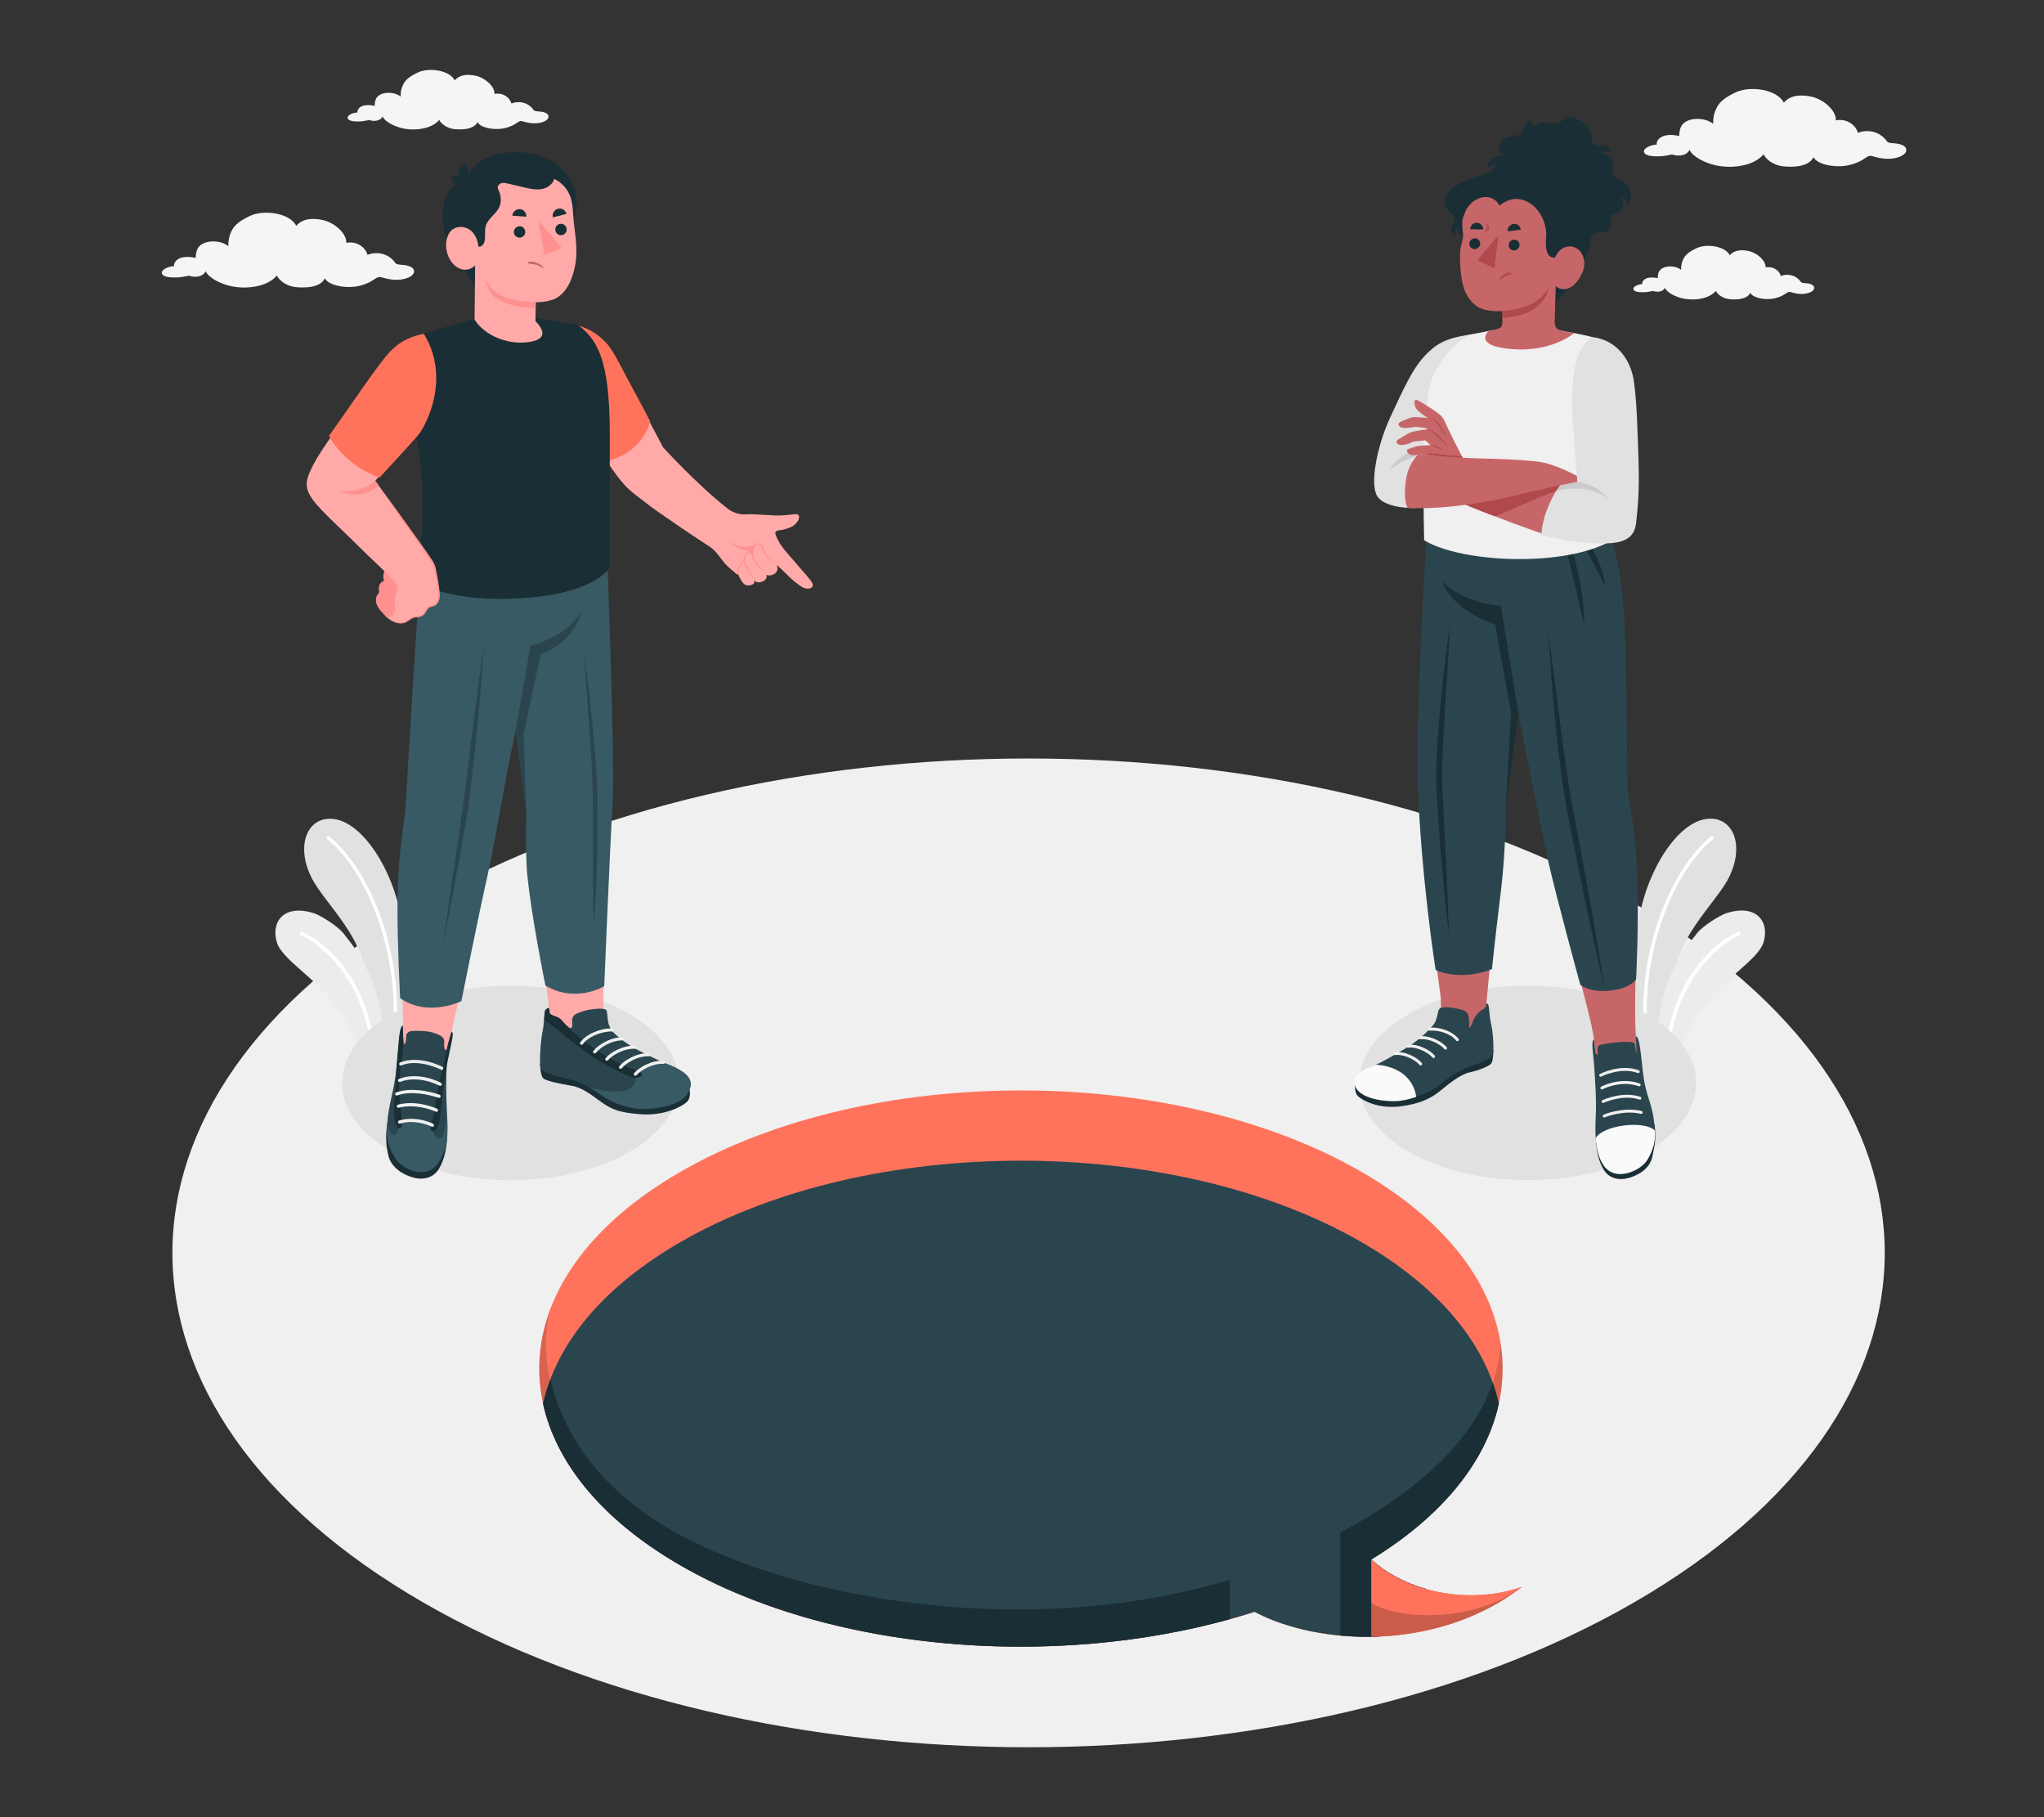 <?xml version="1.0" encoding="UTF-8"?>
<svg id="Layer_2" data-name="Layer 2" xmlns="http://www.w3.org/2000/svg" viewBox="0 0 540 480">
  <rect x="0" y="0" width="540" height="480" fill="#333333" stroke="none"/>
  <defs>
    <style>
      .cls-1 {
        fill: #b0494c;
      }

      .cls-1, .cls-2, .cls-3, .cls-4, .cls-5, .cls-6, .cls-7, .cls-8, .cls-9, .cls-10, .cls-11, .cls-12, .cls-13, .cls-14, .cls-15, .cls-16, .cls-17, .cls-18 {
        stroke-width: 0px;
      }

      .cls-2 {
        fill: #ff735d;
      }

      .cls-3 {
        fill: #375a64;
      }

      .cls-4 {
        fill: #e1e1e1;
      }

      .cls-5 {
        fill: #ececec;
      }

      .cls-6 {
        fill: #2b454e;
      }

      .cls-7 {
        fill: #c76668;
      }

      .cls-8 {
        fill: #f5f5f5;
      }

      .cls-9 {
        fill: #f0f0f0;
      }

      .cls-10 {
        fill: none;
      }

      .cls-11 {
        opacity: .2;
      }

      .cls-12 {
        fill: #1a2e35;
      }

      .cls-13 {
        fill: #ff9090;
      }

      .cls-14 {
        fill: #fff;
      }

      .cls-15 {
        fill: #fafafa;
      }

      .cls-16 {
        fill: #ffaaa8;
      }

      .cls-17 {
        opacity: .15;
      }

      .cls-18 {
        opacity: .1;
      }
    </style>
  </defs>
  <g id="Layer_2-2" data-name="Layer 2">
    <g>
      <g>
        <path id="Floor" class="cls-9" d="m111.8,238.6c-88.33,51-88.33,133.68,0,184.68,88.34,51,231.55,51,319.88,0,88.33-51,88.33-133.68,0-184.68-88.34-51-231.55-51-319.88,0Z"/>
        <path id="Cloud" class="cls-8" d="m108.34,70.4c-.85-.38-1.86-.42-2.59-.48-.84-.07-1.1-.23-1.26-.41-2.04-2.91-5.4-3.03-7.41-2.19-.49-2.01-2.92-3.75-5.59-3.16.09-2.61-3.24-5.4-6.22-6.04-2.87-.61-5.37-.35-7,1.53-1.75-3.42-8.61-4.38-12.33-2.57-2.14,1.04-3.95,2.11-4.83,4.06-.58,1.29-.79,2.15-.8,3.89-1.45-1.28-4.35-1.62-6.28-.87-2.08.81-2.24,2.38-2.35,3.98-2.04-.52-3.41-.18-3.79-.07-1.31.39-2.07,1.42-1.89,2.25-1.04-.06-3.51.78-3.23,1.88.32,1.23,3.15,1.11,4.2,1.07.87-.03,2.01-.27,2.96-.46.29.14,1.05.3,1.54.29,1.8-.01,2.56-.78,2.85-1.45.88,1.85,4,3.26,6.21,3.82,4.16,1.07,10.05.42,12.61-2.69.27.56.72,1.08,1.24,1.51,1.02.84,2.39,1.42,3.85,1.56,1.71.16,6.3.38,7.59-2.34.91,1.81,5,2.63,8.1,2.19,1.16-.16,2.46-.57,3.48-1.05.82-.39,1.28-.77,2-1.2.61-.37.89-.36,1.7-.12,2.13.64,4.6.9,6.78,0,1.73-.73,2.1-2.18.47-2.92Z"/>
        <path id="Cloud-2" data-name="Cloud" class="cls-8" d="m502.54,38.31c-.88-.4-1.93-.44-2.69-.5-.87-.07-1.15-.24-1.31-.43-2.12-3.03-5.62-3.15-7.71-2.28-.51-2.09-3.03-3.9-5.81-3.29.1-2.71-3.36-5.62-6.47-6.28-2.98-.63-5.58-.37-7.28,1.59-1.82-3.56-8.96-4.56-12.82-2.68-2.22,1.08-4.11,2.19-5.03,4.23-.61,1.34-.83,2.24-.84,4.05-1.51-1.33-4.52-1.69-6.53-.91-2.17.84-2.33,2.47-2.44,4.13-2.12-.54-3.55-.19-3.95-.07-1.37.4-2.15,1.48-1.97,2.34-1.08-.06-3.65.81-3.36,1.95.33,1.28,3.27,1.15,4.37,1.11.91-.03,2.09-.28,3.07-.48.3.15,1.1.31,1.6.3,1.87-.01,2.66-.82,2.97-1.51.91,1.92,4.16,3.39,6.46,3.98,4.33,1.11,10.45.43,13.12-2.8.28.58.75,1.12,1.29,1.57,1.06.87,2.49,1.48,4,1.62,1.78.17,6.55.39,7.89-2.43.95,1.88,5.2,2.73,8.43,2.28,1.21-.17,2.56-.59,3.62-1.09.85-.4,1.33-.8,2.08-1.25.64-.38.92-.38,1.77-.12,2.22.67,4.79.94,7.05,0,1.8-.76,2.18-2.27.49-3.03Z"/>
        <path id="Cloud-3" data-name="Cloud" class="cls-8" d="m144.07,29.79c-.68-.31-1.48-.33-2.06-.38-.67-.05-.88-.18-1.01-.33-1.62-2.32-4.3-2.41-5.9-1.74-.39-1.6-2.32-2.98-4.45-2.52.07-2.07-2.58-4.3-4.95-4.81-2.28-.49-4.27-.28-5.57,1.22-1.39-2.72-6.86-3.49-9.81-2.05-1.7.83-3.14,1.68-3.85,3.24-.47,1.03-.63,1.71-.64,3.1-1.15-1.02-3.46-1.29-5-.7-1.66.64-1.79,1.89-1.87,3.16-1.63-.41-2.72-.14-3.02-.05-1.05.31-1.65,1.13-1.5,1.79-.83-.05-2.8.62-2.57,1.5.25.98,2.5.88,3.35.85.7-.03,1.6-.21,2.35-.37.23.11.84.24,1.22.23,1.43-.01,2.04-.62,2.27-1.16.7,1.47,3.19,2.59,4.95,3.04,3.31.85,8,.33,10.04-2.14.21.45.57.86.99,1.2.81.67,1.9,1.13,3.07,1.24,1.36.13,5.01.3,6.04-1.86.73,1.44,3.98,2.09,6.45,1.74.92-.13,1.96-.45,2.77-.84.65-.31,1.02-.61,1.59-.95.49-.29.71-.29,1.36-.09,1.7.51,3.67.72,5.4,0,1.38-.58,1.67-1.74.37-2.32Z"/>
        <path id="Cloud-4" data-name="Cloud" class="cls-8" d="m478.54,75.12c-.61-.28-1.33-.3-1.85-.34-.6-.05-.79-.17-.91-.3-1.46-2.09-3.87-2.17-5.31-1.57-.35-1.44-2.09-2.68-4.01-2.26.07-1.87-2.32-3.87-4.46-4.33-2.05-.44-3.85-.25-5.02,1.1-1.25-2.45-6.17-3.14-8.83-1.84-1.53.75-2.83,1.51-3.46,2.91-.42.93-.57,1.54-.58,2.79-1.04-.91-3.11-1.16-4.5-.63-1.49.58-1.61,1.7-1.68,2.85-1.46-.37-2.44-.13-2.72-.05-.94.28-1.48,1.02-1.35,1.61-.74-.04-2.52.56-2.31,1.35.23.88,2.25.79,3.01.77.63-.02,1.44-.19,2.12-.33.21.1.76.21,1.1.21,1.29,0,1.84-.56,2.04-1.04.63,1.33,2.87,2.34,4.45,2.74,2.98.76,7.2.3,9.04-1.93.19.4.51.77.89,1.08.73.6,1.71,1.02,2.76,1.12,1.22.11,4.51.27,5.44-1.68.66,1.29,3.58,1.88,5.81,1.57.83-.12,1.77-.41,2.49-.75.58-.28.92-.55,1.43-.86.44-.26.64-.26,1.22-.08,1.53.46,3.3.65,4.86,0,1.24-.52,1.5-1.56.34-2.09Z"/>
        <g id="Plants">
          <g>
            <path class="cls-4" d="m82.84,232.83c2.02,3.53,6.45,8.42,9.58,13.53,3.8,6.23,6.54,14.6,6.61,27.68,2.74-2.6,5.68-5.16,8.79-7.65.06-.05.12-.11.18-.16.2-6.85-.39-14.61-1.97-23.66-2.27-13.01-10.32-25.47-18-26.25-7.16-.74-10.22,7.68-5.19,16.51Z"/>
            <path class="cls-14" d="m86.46,221.69c9.22,7.36,18.3,26.55,17.5,48.2.31-.29.62-.59.94-.88.52-21.58-8.62-40.66-17.87-48.03-.2-.16-.48-.13-.64.07-.16.2-.13.49.07.65Z"/>
          </g>
          <g>
            <path class="cls-5" d="m73.15,248.93c1.38,4.53,10.13,9.3,15.74,16.86,3.15,4.27,5.2,8.57,6.25,12.09,1.91-1.97,3.92-3.92,6.04-5.84-.87-12.22-5.96-20-10.48-25.54-1.61-1.97-6.01-4.72-7.79-5.28-7.9-2.51-11.42,2.26-9.76,7.72Z"/>
            <path class="cls-14" d="m79.48,247.02c5.55,2.47,15.95,11.39,18.3,28.21.27-.27.54-.52.81-.79-2.51-16.73-12.67-25.57-18.73-28.27-.25-.11-.51,0-.61.24-.11.23,0,.5.23.61Z"/>
          </g>
        </g>
        <g id="Plants-2" data-name="Plants">
          <g>
            <path class="cls-4" d="m456.21,232.8c-2.02,3.53-6.45,8.42-9.58,13.53-3.8,6.23-6.54,14.6-6.61,27.68-2.74-2.6-5.68-5.16-8.79-7.65-.06-.05-.12-.11-.18-.16-.2-6.85.39-14.61,1.97-23.66,2.27-13.01,10.32-25.47,18-26.25,7.16-.74,10.22,7.68,5.19,16.51Z"/>
            <path class="cls-14" d="m452.59,221.67c-9.22,7.36-18.3,26.55-17.5,48.2-.31-.29-.62-.59-.94-.88-.52-21.58,8.62-40.66,17.87-48.03.2-.16.48-.13.64.07.16.2.13.49-.07.65Z"/>
          </g>
          <g>
            <path class="cls-5" d="m465.9,248.91c-1.38,4.53-10.13,9.3-15.74,16.86-3.15,4.27-5.2,8.57-6.25,12.09-1.91-1.97-3.92-3.92-6.04-5.84.87-12.22,5.96-20,10.48-25.54,1.61-1.97,6.01-4.72,7.79-5.28,7.9-2.51,11.42,2.26,9.76,7.72Z"/>
            <path class="cls-14" d="m459.57,247c-5.55,2.47-15.95,11.39-18.3,28.21-.27-.27-.54-.52-.81-.79,2.51-16.73,12.67-25.57,18.73-28.27.25-.11.51,0,.61.24.11.23,0,.5-.23.61Z"/>
          </g>
        </g>
        <path id="Shadow" class="cls-4" d="m435.05,304.2c17.38-10.03,17.37-26.3,0-36.33-17.38-10.03-45.55-10.03-62.92,0-17.37,10.03-17.37,26.3,0,36.33,17.38,10.03,45.55,10.03,62.92,0Z"/>
        <path id="Shadow-2" data-name="Shadow" class="cls-4" d="m103.42,304.22c-17.38-10.03-17.37-26.3,0-36.33,17.38-10.03,45.55-10.03,62.92,0,17.37,10.03,17.37,26.3,0,36.33-17.38,10.03-45.55,10.03-62.92,0Z"/>
        <g id="Speech_Bubble" data-name="Speech Bubble">
          <path class="cls-2" d="m402.06,419.18c-15.29,5.22-31.47.53-39.79-7.25,47.11-28.79,46.26-74.19-2.57-102.38-49.7-28.69-130.28-28.69-179.97,0-49.7,28.69-49.7,75.21,0,103.91,41.1,23.73,103.3,27.81,151.7,12.3,17.04,9.01,48.43,10.52,70.63-6.58Z"/>
          <path class="cls-17" d="m146.08,344.04s0,.02-.01.04c0-.01,0-.03.01-.04h0Zm25.2,56.3c-27.87-18.28-29.2-45.2-25.63-55.22-9.39,23.81,1.97,49.79,34.08,68.33,39.29,22.69,97.86,27.4,145.23,14.21v-10.39c-56.81,17.06-123.48,2.87-153.69-16.94Zm190.99,11.59c25.99-15.88,37.37-36.82,34.17-57.13-.54,10.78-6.56,31.02-42.32,50v27.23c15.61,1.44,33.68-1.86,47.95-12.85-15.29,5.22-31.47.53-39.79-7.25Z"/>
          <path class="cls-6" d="m376.83,419.75c-5.85-1.66-10.94-4.45-14.56-7.82,19.18-11.72,30.41-26.2,33.69-41.14-3.42-15.61-15.5-30.7-36.26-42.68-49.7-28.69-130.28-28.69-179.97,0-20.75,11.98-32.83,27.07-36.25,42.67,3.42,15.6,15.5,30.69,36.25,42.68,41.1,23.73,103.3,27.81,151.7,12.3,8.43,4.46,20.37,7.08,32.97,6.52,0,0,8.22-8.76,12.42-12.52Z"/>
          <g>
            <path class="cls-12" d="m376.83,419.75c-5.85-1.66-10.94-4.45-14.56-7.82,19.18-11.72,30.41-26.2,33.69-41.14-.41-1.85-.94-3.7-1.59-5.54-3.81,11.04-14.03,25.63-40.25,39.54v27.23c.07,0,.14.01.2.02.88.08,1.76.14,2.66.19.04,0,.08,0,.12,0,.96.05,1.93.08,2.91.1.09,0,.18,0,.28,0,.83,0,1.67,0,2.51-.02.23,0,.47-.01.7-.02.31,0,.62-.03.93-.04.18-.19,8.25-8.78,12.41-12.51Z"/>
            <path class="cls-12" d="m171.28,400.34c-16.05-11.07-23.31-24.65-25.86-36.03-.81,2.14-1.47,4.3-1.95,6.47,3.42,15.6,15.5,30.69,36.25,42.68,39.29,22.68,97.86,27.4,145.23,14.22,0,0,0,0,0,0v-10.39c-56.81,17.06-123.48,3.9-153.69-16.94Z"/>
          </g>
          <g>
            <path class="cls-2" d="m402.06,419.18c-15.29,5.22-31.47.53-39.79-7.25v20.41c13.5-.22,27.95-4.04,39.79-13.16Z"/>
            <path class="cls-11" d="m362.27,423.44v8.9c13.5-.22,27.95-4.04,39.79-13.16-11.03,8.45-30.43,9.54-39.79,4.26Z"/>
          </g>
        </g>
        <g id="Character">
          <g id="Bottom">
            <path class="cls-7" d="m432.26,275.04c-.79-10.85.43-19.17-.47-36.12-.06-3.09-.16-6.33-.31-9.44h-20.47c1.24,5.54,2.47,11.07,3.5,15.87,2.49,13.88,6.15,23.76,6.78,30.71.19,1.66,2.07,17.94,2.85,21.67.78,3.73,8.9,3.83,9.43-2.59.35-4.27-1.15-18.05-1.3-20.1Z"/>
            <path class="cls-7" d="m380.6,263.26c.28,4.3-.09,6-1.78,7.81-3.53,3.79-8.65,7.39-13.07,10.7.64,1.69,5.96,1.63,8.6.34,4.21-2.06,8.38-5.2,9.82-6.26,3.64-2.69,8.28-4.85,8.34-8.95,0-.51.15-.65.12-.73.06-2.13,2.91-30.4,4.19-42.29h-20.61c1.19,17.91,4.34,38.62,4.39,39.38Z"/>
            <g>
              <path class="cls-12" d="m358.22,286.09c-.22,0-.59,2.47.62,3.54,1.4,1.23,5.52,3.27,10.99,2.62,5.48-.65,8.46-2.31,10.67-4.12,2.21-1.81,5.3-4.36,7.79-4.88,2.3-.48,4.81-1.5,5.56-2.2.74-.7.67-3.86.67-3.86l-36.3,8.9Z"/>
              <path class="cls-6" d="m392.74,265.01s.41.02.55.75c.16.87.31,3.41.66,4.84.48,1.99.77,6.07.46,7.68-.32,1.62-4.08,2.7-6.48,3.59-2.46.91-5.31,2.8-7.81,4.82-2.59,2.09-8.02,4.16-11.59,4.17-5.44.02-8.95-1.49-10.02-3.46-1.32-2.43-.25-3.83,6.04-6.66,1.19-.54,5.38-2.95,6.8-3.83,1.51-.93,2.96-1.96,4.29-3.12.68-.59,1.32-1.21,1.93-1.87.53-.58,1.29-1.28,1.61-2.01.07-.16.12-.36.19-.53.19-.49.32-.95.42-1.46.11-.52.18-1.28.68-1.58.57-.35,1.6-.3,2.24-.24.81.07,1.62.18,2.41.37.92.22,1.98.31,2.52,1.18.41.67.47,1.5.49,2.27.01.37,0,.73,0,1.1,0,.16-.07.44.15.37.21-.06.45-.6.53-.79.18-.41.29-.84.49-1.24.22-.46.47-.93.79-1.32.3-.36.63-.71,1-1,.34-.26.78-.39,1.08-.68.38-.37.56-1.04.6-1.35Z"/>
              <path class="cls-15" d="m363.52,281.21c7.88.63,10.3,5.52,10.61,8.54-1.96.67-3.98,1.11-5.61,1.12-5.44.02-9.18-1.49-10.24-3.46-1.25-2.3-.36-4.13,5.25-6.19Z"/>
              <g>
                <path class="cls-9" d="m375.33,281.42c.09,0,.17-.03.24-.08.17-.13.19-.37.06-.54-1.08-1.36-4.23-3.17-7.1-2.89-.21.02-.37.21-.35.42.02.21.2.37.42.35,2.68-.25,5.56,1.53,6.42,2.6.07.09.18.14.3.14Z"/>
                <path class="cls-9" d="m378.74,279.47c.09,0,.17-.03.24-.08.17-.13.19-.37.06-.54-1.08-1.36-4.23-3.17-7.1-2.89-.21.02-.37.21-.35.42.02.21.2.37.42.35,2.68-.26,5.56,1.53,6.42,2.6.07.09.18.14.3.14Z"/>
                <path class="cls-9" d="m381.91,277.25c.09,0,.17-.03.24-.08.17-.13.19-.37.06-.54-1.08-1.36-4.24-3.17-7.1-2.89-.21.02-.37.21-.35.42.02.21.2.36.42.35,2.67-.26,5.56,1.53,6.42,2.6.07.09.18.14.3.14Z"/>
                <path class="cls-9" d="m385.02,275.02c.08,0,.17-.03.24-.08.17-.13.2-.37.07-.54-1.49-1.92-4.89-3.21-7.75-2.93-.21.02-.37.21-.35.42.02.21.2.36.42.35,2.58-.25,5.75.93,7.07,2.64.07.1.19.15.3.15Z"/>
              </g>
            </g>
            <g>
              <path class="cls-12" d="m421.58,300.63c.22,3.72.79,6.18,2.11,8.36,1.32,2.18,3.81,2.86,6.33,2.23,2.52-.64,5.75-2.34,6.47-5.55.72-3.21,1.14-5.4.57-8.85l-15.48,3.81Z"/>
              <path class="cls-6" d="m432.17,273.71c1.04.08,1.34,5.07,1.94,10.07.64,5.36,2.24,7.57,2.81,11.96.65,5.02-.18,7.26-1.93,10.29-1.76,3.03-7.98,6.01-11.05,1.67-2.5-3.54-2.6-7.47-2.38-12.48.24-5.18-.12-8.77-.33-12.7-.2-3.76-1.03-7.55-.13-7.96.07.55.14,1.25.21,1.79.09.67.09,1.37.33,2,.11.28.34.57.43.12.06-.31.03-.63,0-.93-.15-1.38.55-1.5.92-1.6.82-.23,4.04-.63,4.82-.68.79-.05,3.53-.17,3.89.28.24.31.28.82.35,1.45.09.76.26,1.31.29,1.07.05-.54-.06-1.95-.07-2.29-.01-.33-.07-.77-.07-1.1,0-.32,0-.64-.03-.96Z"/>
              <path class="cls-15" d="m437.22,298.65c.18,3.12-.57,5.25-1.94,7.62-1.76,3.03-8.48,6.02-11.55,1.67-1.53-2.16-1.94-4.72-2.15-7.33,1.84-3.35,12.74-4.82,15.64-1.97Z"/>
              <g>
                <path class="cls-9" d="m423.85,295.17s.09-.02.13-.04c.04-.02,4.85-2.01,9.52-.92.21.04.41-.08.46-.29.05-.21-.08-.41-.29-.46-4.95-1.14-9.84.89-10.03.98-.19.09-.27.32-.18.51.07.15.23.23.39.22Z"/>
                <path class="cls-9" d="m433.27,290.47c.15-.01.28-.11.33-.26.07-.2-.04-.42-.24-.49-4.65-1.58-9.82.79-10.02.89-.19.1-.26.33-.16.52.1.19.33.26.52.16.04-.02,5.08-2.32,9.41-.84.05.02.11.02.16.02Z"/>
                <path class="cls-9" d="m433.1,286.94c.14-.01.27-.11.32-.25.07-.2-.03-.42-.23-.49-5.12-1.83-10.02.75-10.2.86-.18.11-.24.35-.13.53.11.18.35.24.53.13.04-.03,4.78-2.5,9.54-.8.06.02.11.03.17.02Z"/>
                <path class="cls-5" d="m432.85,283.47c.14-.01.27-.11.32-.25.07-.2-.03-.42-.22-.5-4.8-1.8-10.08.85-10.27.97-.18.1-.25.34-.14.53.1.18.34.25.53.14.05-.03,5.16-2.59,9.62-.92.06.02.12.03.17.02Z"/>
              </g>
            </g>
            <path class="cls-6" d="m420.86,131.8c4.67,8.51,8.13,15.47,8.6,40.78.47,25.31.4,32.4.49,35.46.1,3.05,2,8.44,2.6,23.54.46,11.66-.31,27.11-.31,27.11,0,0-1.45,2.49-7.2,3.01-5.3.48-7.55-1.59-7.55-1.59,0,0-6.42-23.44-8.43-32.5-2.01-9.06-7.86-38.83-7.86-38.83l-3.47,24.15s.32,9.92-1.29,23.11c-1.62,13.18-2.28,19.93-2.28,19.93,0,0-3.67,1.64-8.21,1.57-4.54-.07-6.68-1.36-6.68-1.36,0,0-3.86-24.26-4.74-49.79-.51-14.94,1.54-51.82,2.93-74.43l43.39-.16Z"/>
            <path class="cls-12" d="m401.22,188.79l-4.73-28.74s-9.99-.71-15.55-6.52c2.25,6.17,10.45,10.49,14.06,11.36l4.23,23.58-1.47,24.47,3.47-24.15Z"/>
            <path class="cls-12" d="m411.26,136.02c1.36,2.14,2.38,4.49,3.24,6.86.88,2.38,1.56,4.82,2.16,7.27.57,2.46,1.04,4.94,1.37,7.45.33,2.5.56,5.03.5,7.56-.6-2.46-1.16-4.9-1.72-7.34-.57-2.44-1.1-4.88-1.7-7.3-.56-2.43-1.17-4.85-1.79-7.27-.64-2.41-1.31-4.82-2.06-7.23Z"/>
            <path class="cls-12" d="m414.57,136.93c1.28,1.16,2.39,2.46,3.42,3.84,1.03,1.37,1.94,2.82,2.78,4.32.81,1.51,1.54,3.07,2.11,4.69.57,1.62,1.01,3.3,1.16,5.02l-2.3-4.53c-.78-1.48-1.55-2.96-2.36-4.43-.79-1.48-1.62-2.93-2.42-4.41-.81-1.47-1.63-2.95-2.38-4.51Z"/>
            <path class="cls-12" d="m409.07,167.17c1.09,7.84,2.07,15.68,3.06,23.52,1.01,7.83,2.04,15.66,3.48,23.4,1.48,7.73,2.96,15.53,4.33,23.31,1.4,7.78,2.7,15.58,3.9,23.4-1.81-7.7-3.51-15.42-5.12-23.16-1.63-7.74-3.16-15.47-4.68-23.26-1.42-7.81-2.38-15.68-3.15-23.55-.78-7.87-1.35-15.76-1.83-23.66Z"/>
            <path class="cls-12" d="m383.16,164.63l-1.29,20.61c-.19,3.43-.41,6.87-.57,10.3-.16,3.43-.36,6.87-.3,10.26.07,3.4.28,6.85.45,10.28l.52,10.31c.35,6.88.63,13.76.82,20.65-.81-6.84-1.5-13.7-2.06-20.57-.56-6.87-1.09-13.72-1.32-20.65.02-6.97.61-13.81,1.23-20.68.64-6.86,1.46-13.71,2.53-20.52Z"/>
          </g>
          <g id="Top">
            <g>
              <path class="cls-4" d="m388.18,88.42c-6.51.93-8.87,2.6-11.52,5.3-3.49,3.57-5.92,9.12-9.38,16.53-3.37,7.2-5.73,18.2-3.14,21.22,2.59,3.02,9.85,2.72,9.85,2.72l3.39-7.96,10.8-37.82Z"/>
              <path class="cls-18" d="m378.35,119.64c-7.01.71-11.07,4.36-11.07,4.36,0,0,2-4.95,11.24-6.69l-.18,2.34Z"/>
            </g>
            <path id="Chest" class="cls-9" d="m425.84,142.75c-.71-2.93-2.8-12.09-3-13.8-1.07-8.98,1.61-16.39,2.26-20.73,1.41-9.44-2.34-17.36-4.54-19.22,0,0-2.5-.62-4.59-1-1.66-.3-2.94-.49-5.13-1.03-5.45-1.32-11.42-.02-13.49.19-1.02.1-2.41-.13-4.26.3-1.47.34-4.89.93-4.89.93,0,0-5.3,3.05-8.44,8.66-2.4,4.28-2.78,7.31-3.21,15.77-.58,11.67-.5,22.5-.31,29.88,9.67,5.94,37.13,7.3,49.62.02Z"/>
            <g>
              <path id="Hair" class="cls-12" d="m410,81.46c3.27-4.72,5.25-5.81,7.2-9.85,1.92-3.98,3.94-8.19,3.03-12.55-.35-1.67-.43-2.78-1.89-4.32-.39-.41-1.08-1.31-1.94-1.65-.06-.02-.38-1.48-.46-1.66-.26-.59-.62-1.14-1.02-1.65-.93-1.17-2.14-2.11-3.42-2.87-3.11-1.86-6.79-2.78-10.4-2.84-2.96-.05-5.83.53-8.52,1.75-1.43.65-3.05.94-4.53,1.52-1.57.62-3.08,1.4-4.38,2.48-.71.59-1.37,1.29-1.74,2.14-.37.85-.43,1.87.02,2.69.62,1.13,2.14,1.79,2.25,3.08.06.65-.28,1.26-.55,1.86-.27.6-.48,1.3-.18,1.88.21.4.61.65,1,.88-.34-.82,0-1.86.75-2.33-.22.57-.08,1.27.35,1.71.43.44,1.13.59,1.71.38,1.2-.45,1.86.87,2.35,2.06.49,1.19.47,2.51.6,3.79.13,1.31.4,2.6.74,3.88.19.72.4,1.46.81,2.08,1.08,1.66,3.27,2.17,4.98,2.92,2,.87,4.01,1.71,6.05,2.51,1.61.63,3.24,1.26,4.89,1.76.58.18,1.69.67,2.29.35Z"/>
              <path class="cls-12" d="m406.85,32.42c.51-.19,1.08-.24,1.62-.14.63.12,1.21.44,1.85.47,1.44.07,2.55-1.28,3.94-1.62.9-.22,1.87,0,2.7.42,1.41.72,3.11,1.99,3.36,3.67.1.65,0,1.34.21,1.96.27.78,1.06,1.36,1.89,1.37.43,0,.84-.12,1.27-.13,1.11,0,2.14.98,2.18,2.09-.66-.87-2.23-.76-2.76.2,1.77-.29,3.52,1.59,3.12,3.33-.11.47-.34.91-.33,1.39.02.69.54,1.27,1.13,1.63s1.25.58,1.84.94c1.08.67,1.82,1.85,1.96,3.11.14,1.26-.34,2.58-1.26,3.46.42-.97-.19-2.25-1.21-2.54.63,1.18.7,2.88-.4,3.65-.81.56-2.15.61-2.37,1.57-.09.41.09.82.17,1.24.24,1.28-.72,2.66-2,2.89-.65.12-1.32-.03-1.96.13-.79.19-1.41.8-2.12,1.2-1.64.91-3.88.54-5.14-.85-.92-1.01-1.34-2.47-2.47-3.25-1.08-.75-2.51-.67-3.74-1.1-1.13-.39-2.11-1.22-2.67-2.29-.3-.58-.49-1.21-.78-1.79-.91-1.78-2.93-2.91-4.92-2.76-.82.06-1.62.32-2.44.33-1.79.01-3.49-1.34-3.88-3.09-.39-1.74.57-3.7,2.19-4.45-.99-.16-2.06.26-2.67,1.06-.3-1.02.32-2.14,1.21-2.72.89-.58,2-.73,3.06-.79-1.12-.34-1.66-1.77-1.26-2.87s1.51-1.83,2.66-2.04c1.19-.22,2.7-.11,3.29-1.17.35-.62.4-1.31.8-1.93.22-.34.41-.66.72-.92.12-.1.85-.45.88-.53-.13.48.03,1.62.63,1.79.56.17,1.01-.61,1.49-.83.07-.03.14-.06.22-.09Z"/>
              <g id="Head">
                <path class="cls-7" d="m410.74,84.64c0-1.53.29-9.2.29-9.2.06.57,2.83,2.16,5.34-.77,2.58-3.01,2.71-6.08,1.24-8.09-1.63-2.23-5.3-2.14-6.8,1.47-1.11,0-2.87-.21-2.3-5.91-.02-6.89-6.68-12.59-12.32-7.84-2.18-3.86-7.25-2.34-8.98,1.4-.95,2.35-1.12,2.22-.66,6.67.08.75-.94,2.66-.84,5.99.19,6.43,1.07,9.9,4.23,12.38,1.38,1.09,3.9,1.64,6.95,1.42l.04,2.46h0c-.07,1.28.04,1.83-1.21,2.24-.84.27-2.51.62-2.51.62,0,0-3.63,3.39,4.29,4.52,11.83,1.69,18.33-4,18.33-4,0,0-.8-.14-2.82-.51-2.08-.39-2.28-1.31-2.28-2.84Z"/>
                <path class="cls-12" d="m391.88,60.6l-3.45-.02c-.03-.96.72-1.74,1.67-1.73.95,0,1.75.79,1.78,1.75Z"/>
                <path class="cls-12" d="m398.29,61.12l3.47-.45c-.09-.97-.94-1.66-1.89-1.53-.96.12-1.66,1.01-1.57,1.98Z"/>
                <path class="cls-12" d="m391.05,64.23c.05.78-.55,1.48-1.34,1.56-.79.08-1.48-.5-1.53-1.28-.05-.79.55-1.48,1.34-1.56.79-.08,1.48.5,1.53,1.28Z"/>
                <path class="cls-12" d="m401.45,64.58c.05.78-.55,1.48-1.34,1.56-.79.08-1.48-.5-1.53-1.28-.05-.79.55-1.48,1.34-1.56.79-.08,1.48.5,1.53,1.28Z"/>
                <polygon class="cls-1" points="390.31 68.71 394.84 70.92 395.85 62.16 390.31 68.71"/>
                <path class="cls-1" d="m396.9,82.15c5.48-.5,9.84-1.85,12.18-6.22,0,0,0,3.14-4,5.8-3,2-8.16,2.29-8.16,2.29l-.03-1.87Z"/>
                <path class="cls-1" d="m399.24,72.12c-.25-.18-.57-.12-.85-.04-.29.07-.58.19-.85.34-.51.28-.95.65-1.26,1.15-.05.07-.04.17,0,.25.03.05.11.14.18.07.38-.39.82-.74,1.31-.97.25-.12.51-.21.78-.28.14-.04.29-.05.43-.09.06-.02.11-.04.17-.07.07-.03.09-.08.13-.14.04-.05.02-.17-.03-.21Z"/>
                <path class="cls-1" d="m393.11,59.32c-.2-.2-.44-.3-.71-.38-.1-.03-.1.16-.04.2.18.1.45.22.54.42.08.16.08.38.02.55-.05.18-.17.33-.27.49-.03.05-.05.11-.08.17-.02.04-.06.08-.08.11-.07.09-.15.15-.25.22-.02.02-.03.1,0,.09.27-.05.55-.09.78-.25.21-.16.33-.45.36-.71.04-.32-.06-.67-.28-.9Z"/>
              </g>
            </g>
            <g>
              <g>
                <path class="cls-7" d="m386.87,121.81c-1.55-3.1-3.65-7.05-4.62-9.27-1-2.3-1.18-2.58-2.85-3.75-1.67-1.17-3.29-2.2-4.89-3.05-.86-.46-1.11.58-.52,1.89.52,1.16,3.17,2.76,3.17,2.76,0,0-2.38-.21-3.47-.23-.77-.01-1.82.48-3.05.97-1.23.49-1.35.89-1.06,1.28.29.39.83.74,2.06.63,1.23-.11,2.38-.31,2.38-.31l2.68.34.29.37s-1.81.18-3.27.49-1.75.61-2.87,1.29-1.81,1.01-1.87,1.3c-.06.29.07,1.11,1.53,1.02,1.47-.09,2.85-.91,2.85-.91l3.14-.32,1.44,1.26s-1.78.06-2.81.17c-1.03.1-2.9.77-3.32,1.01-.42.24.15,1.18.96,1.44s2.94-.47,4.08-.23c1.13.24,3.15,1.09,3.15,1.09l6.86.74Z"/>
                <path class="cls-1" d="m386.87,121.81c-.13-.25-.55-1.09-.68-1.35-1.22-.01-4.87-.29-6.33-.54-.98-.17-1.86-.16-3.9.03h0c.33-.02.4,0,.4,0,1.13.24,3.64,1.13,3.64,1.13l6.86.74Z"/>
                <path class="cls-1" d="m382.5,115.81c-.45-.48-.86-1.01-1.23-1.56-.37-.55-.69-1.13-1.05-1.68-.33-.56-.75-1.05-1.28-1.41-.53-.37-1.15-.6-1.78-.78.66.06,1.32.24,1.91.58.59.34,1.05.88,1.41,1.44.35.57.66,1.15.99,1.72.32.57.68,1.12,1.03,1.69Z"/>
                <path class="cls-1" d="m382.81,117.86c-.54-.31-1.03-.7-1.51-1.1-.48-.4-.92-.84-1.37-1.26-.45-.42-.88-.88-1.32-1.29-.45-.4-.97-.77-1.6-.77.63-.14,1.27.21,1.75.58.5.39.92.84,1.38,1.25.89.87,1.74,1.75,2.67,2.58Z"/>
                <path class="cls-1" d="m381.13,119.08c-.55-.26-1.02-.64-1.53-.91-.25-.15-.51-.27-.78-.37-.27-.1-.56-.16-.86-.21.3-.07.61-.07.92-.02.31.06.6.19.87.33.53.33.98.72,1.38,1.18Z"/>
              </g>
              <g>
                <g>
                  <path class="cls-7" d="m413.11,127.16c-1.53-.29-3.92-.7-7.22-1.18-2.85-.42-14.85-3.2-17.72-3.48l-9.73,6.57c2.55,1.65,9.47,4.62,13.06,6,5.13,1.98,11.04,4.24,16.32,6.02,0-4.65,2.52-11.21,5.28-13.93Z"/>
                  <path class="cls-1" d="m388.17,122.5l-9.73,6.57c2.55,1.65,9.47,4.62,13.06,6,1.09.42,2.21.85,3.35,1.29,4.72-1.66,10.69-4.78,16.29-6.66,0,0,.05-.04.13-.11.58-.96,1.2-1.79,1.84-2.42-1.53-.29-3.92-.7-7.22-1.18-2.85-.42-14.85-3.2-17.72-3.48Z"/>
                </g>
                <g>
                  <path class="cls-4" d="m431.73,101.27c-.65-5.76-4.24-11.46-11.18-12.26-4.79,3.36-5.46,10.92-5.14,20.6l1.29,17.64s-2.22.16-3.6-.09c-2.76,2.72-5.84,9.53-5.85,14.17,4.74,1.24,10.77,2.04,13.4,2.14,5.84.23,10.95.17,11.58-5.23,1.04-8.91.74-13.91.48-21.68-.35-10.13-.51-11.1-.98-15.3Z"/>
                  <path class="cls-18" d="m411.15,129.69c1.87-.48,3.28-.5,4-.57,3.81-.37,8.73,1.01,9.8,3.39,0,0-1.24-4.13-8.23-5.25,0,0-2.41.26-3.84.17-.57.61-1.16,1.38-1.72,2.27Z"/>
                </g>
              </g>
              <path class="cls-7" d="m404.9,129.78c-4,.97-19.15,5.05-33.02,4.39-.93-1.69-.84-4.91-.39-7.76.45-2.83,1.92-5.11,3.1-6.29.75-.14,1.27-.19,1.78-.18,10.9,1.65,18.42.77,29.68,1.96,4.61.49,10.54,3.8,10.54,3.8l.12,1.56s-7.8,1.56-11.81,2.53Z"/>
            </g>
          </g>
        </g>
        <g id="Character-2" data-name="Character">
          <g id="Bottom-2" data-name="Bottom">
            <path class="cls-16" d="m159.71,247.7c-.02,9.78-.74,18.33.17,24.56.08.52-5.16,2.57-8.74,1.95-3.58-.62-4.53-1.87-4.53-2.25,0-1.3-1.3-3.04-1.43-4.34-.85-8.21-2.08-14.08-2.71-19.91h17.23Z"/>
            <g>
              <path class="cls-12" d="m181.98,287.39c.25-.01.75,2.57-.57,3.74-1.53,1.35-6.08,3.65-12.25,3.19-6.17-.47-7.94-1.54-10.48-3.35-2.54-1.81-4.89-3.73-7.69-4.18-2.6-.42-6.57-1.21-7.43-1.92-.86-.71-.89-4.03-.89-4.03l39.32,6.54Z"/>
              <path class="cls-6" d="m144.94,266.38s-.88.06-1,.84c-.15.92-.24,3.59-.58,5.11-.47,2.11-.95,7.98-.54,9.67.41,1.68,5.79,2.5,8.52,3.33,2.79.85,4.83,2.08,7.72,4.11,2.98,2.1,7.52,3.58,11.52,3.37,4.73-.25,10-1.92,11.13-4.03,1.4-2.61,1.51-5.06-5.64-7.78-1.35-.52-5.55-2.58-7.18-3.45-1.79-.92-3.49-2.01-5.04-3.26-.65-.52-1.29-1.06-1.87-1.65-.48-.48-.81-1.2-1.06-1.81-.47-1.19-.35-2.51-.62-3.75-.03-.11-.06-.23-.14-.32-.08-.09-.2-.13-.32-.16-1.15-.33-2.29-.13-3.45,0-1.17.13-2.32.48-3.43.89-.6.22-1.23.5-1.55,1.02-.23.37-.27.81-.26,1.24.01.43.07.85.02,1.27-.02.15-.06.31-.16.43-.23.24-.62.07-.83-.09-.76-.58-1.34-1.35-1.99-2.04-.35-.37-1.85-.55-2.28-.83-.39-.26-.32-.38-.67-.67-.44-.38-.26-.9-.3-1.42Z"/>
              <path class="cls-3" d="m159.07,289.43c-1.27-.89-2.02-1.43-3.36-2.19h0s7.6,2.42,10.85.14c2.09-1.47.99-3.09.92-3.62-.08-.53,5.13-3.05,7.2-3.38h0c.59.27,1.09.49,1.4.61,7.16,2.73,7.04,5.17,5.64,7.78-1.13,2.11-4.92,3.88-11.04,4.16-4,.18-8.62-1.41-11.61-3.51Z"/>
              <path class="cls-12" d="m166.82,282.23c4.44,1.44,2.61,2.28,1.39,2.5-1.22.22-7.52-2.82-12.15-5.94-4.83-3.25-8.5-6.72-10.29-7.91-.67-.44-1.39-.99-2.03-1.51.08-.9.13-1.73.2-2.16.13-.77,1.09-1.04,1.09-1.04l.28,1.59c.35.3.91.47,1.35.65.97.39,1.19.52,1.54.89.65.69,1.22,1.46,1.99,2.04,4.01,4.35,12.2,9.45,16.64,10.89Z"/>
              <g>
                <path class="cls-9" d="m167.88,284.15c-.1,0-.19-.02-.28-.08-.19-.13-.23-.39-.09-.57,1.17-1.47,4.64-3.5,7.87-3.31.24.01.42.21.4.43-.02.22-.2.39-.46.38-3.01-.17-6.19,1.82-7.12,2.98-.08.1-.2.16-.33.16Z"/>
                <path class="cls-9" d="m163.98,282.31c-.1,0-.19-.02-.28-.07-.19-.13-.24-.38-.1-.56,1.13-1.49,4.55-3.59,7.78-3.48.24,0,.42.2.41.42,0,.22-.21.4-.45.39-3.02-.1-6.15,1.95-7.04,3.14-.08.1-.2.16-.32.17Z"/>
                <path class="cls-9" d="m160.35,280.18c-.1,0-.19-.02-.28-.08-.19-.13-.23-.39-.09-.57,1.17-1.47,4.64-3.5,7.87-3.31.24.01.42.21.4.43-.02.22-.21.39-.46.38-3.01-.17-6.19,1.82-7.12,2.98-.08.1-.2.16-.33.16Z"/>
                <path class="cls-9" d="m157.15,278.25c-.1,0-.19-.01-.28-.07-.2-.12-.25-.38-.11-.56,1.1-1.51,4.49-3.68,7.71-3.62.24,0,.43.19.42.41,0,.22-.2.4-.44.4-3.02-.04-6.11,2.06-6.98,3.26-.08.1-.19.17-.32.18Z"/>
                <path class="cls-9" d="m153.69,275.97c-.09,0-.19-.01-.28-.07-.2-.12-.25-.37-.12-.56,1.52-2.13,5.23-3.75,8.46-3.69.24,0,.43.19.42.41,0,.22-.2.39-.44.4-2.91-.06-6.37,1.43-7.72,3.32-.08.11-.2.17-.32.18Z"/>
              </g>
            </g>
            <g>
              <path class="cls-16" d="m106.13,250.2h18.22l-5.06,22.29-1.4,5.44c-.72,3.96-9.81,4.67-11.75-1.59l.29-5.39c.13-4.96-.46-13.35-.29-20.75Z"/>
              <g>
                <path class="cls-12" d="m118.21,299.4c-.2,4.08-.79,6.79-2.16,9.19-1.37,2.41-3.99,3.18-6.64,2.51-2.66-.67-6.07-2.51-6.85-6.01-.78-3.51-.65-5.92-.07-9.71l15.73,4.01Z"/>
                <path class="cls-6" d="m106.42,270.96c-.92.32-1.11,5.9-1.71,11.39-.63,5.88-1.62,7.66-2.19,12.49-.65,5.51-.27,7.35,1.61,10.65,1.87,3.31,8.45,6.5,11.64,1.7,2.61-3.91,2.59-7.6,2.32-13.09-.29-5.68-.25-8.78-.05-13.09.18-4.12,2.2-8.06,1.25-8.51.18.08-.57,2.86-.63,3.1-.14.5-.27,1.09-.56,1.53-.51.78-.77-.48-.77-.95,0-.81.25-1.47-.37-2.14-.43-.46-1.08-.73-1.64-.96-.64-.26-1.31-.45-1.99-.57-1.39-.25-2.81-.24-4.22-.2-.56.02-1.29.2-1.62.73-.08.13-.12.28-.15.43-.1.54-.04,1.1-.14,1.63-.03.15-.08.54-.22.63-.05.03-.37.06-.37-.05,0-.05-.28-3.77-.18-4.73Z"/>
                <path class="cls-3" d="m102.74,292.94c-.1.79-.59,5.76.79,6.69,1.49,1.01,2.28-3.13,2.28-3.13,0,0,3.48-1.15,8.57,1.11-.25.86.55,3.66,1.94,3.05,1.38-.6,1.79-6.02,1.8-6.1.25,5.26.19,8.82-2.34,12.62-3.2,4.8-9.77,1.61-11.64-1.7-1.87-3.31-2.26-5.14-1.61-10.65.07-.55.12-1.39.21-1.89Z"/>
                <path class="cls-12" d="m106.2,296.85c0,1.99-1.72,1.32-2-1.47-.42-4.19.55-8.2.51-13.04.59-5.49.61-11.29,1.71-11.39-.03.95.18,4.73.18,4.73-.31,4.1-1.31,8.91-1.12,13.13.17,3.72.73,6.05.73,8.04Z"/>
                <path class="cls-12" d="m113.79,297.56c.35-1.96.95-2.52,1.3-6.23.35-3.68,2.27-10.36,2.98-14.38.19-1.24,1.21-4.42,1.22-4.46.69.34.05,2.64-.47,5.13-.52,2.48-.87,4.01-1.2,6.39-.9,4.74-1.01,9.77-1.61,12.51-.6,2.74-2.58,2.99-2.23,1.03Z"/>
                <g>
                  <path class="cls-9" d="m114.22,297.65c-.05,0-.1-.02-.15-.04-.04-.02-4.02-2.09-8.42-.82-.22.06-.44-.07-.5-.29-.06-.22.07-.46.28-.52,4.71-1.36,8.83.79,9.01.88.2.11.28.36.17.57-.08.16-.24.24-.4.23Z"/>
                  <path class="cls-9" d="m115.29,293.69s-.09-.02-.13-.04c-.04-.02-4.92-2.29-9.83-1.05-.22.05-.44-.08-.49-.31-.05-.23.08-.46.3-.51,5.2-1.31,10.17,1.02,10.36,1.11.2.1.29.35.19.56-.07.17-.24.26-.4.24Z"/>
                  <path class="cls-9" d="m104.75,289.38c-.15-.01-.29-.12-.35-.28-.07-.22.04-.46.25-.54,4.89-1.78,11.35.54,11.55.65.2.11.28.36.17.57-.1.21-.35.28-.55.18-.05-.02-6.37-2.26-10.91-.6-.06.02-.11.03-.17.02Z"/>
                  <path class="cls-9" d="m105.51,285.8c-.15-.01-.29-.12-.34-.27-.08-.22.03-.46.24-.54,5.37-2.07,10.93.94,11.12,1.06.19.12.25.38.14.58-.11.2-.37.27-.56.15-.04-.03-5.43-2.92-10.43-1-.06.02-.12.03-.18.03Z"/>
                  <path class="cls-5" d="m105.82,281.46c-.15-.01-.28-.11-.34-.27-.08-.22.02-.46.23-.55,5.04-2.02,10.99,1.06,11.2,1.18.2.11.26.37.15.57-.11.2-.36.28-.55.16-.05-.03-5.83-3.01-10.51-1.13-.06.02-.12.03-.18.03Z"/>
                </g>
              </g>
            </g>
            <path class="cls-3" d="m136.26,192.92l2.78,21.47s-.25,7.35.1,14.45c.35,7.1,3.41,23.97,4.96,31.5,8.07,4.77,15.53.14,15.53.14,0,0,1.55-37.52,2.18-47.48.63-9.96-.87-50.33-1.35-66.11l-48.74.15s-.96,8.49-1.82,21.17c-.86,12.68-2.83,46.11-2.83,46.11-2.21,15.02-2.59,23.21-1.37,49.33,7.37,5.16,16.19.8,16.19.8,0,0,4.4-22.09,6.96-33.42,2.58-11.43,4.56-25.75,7.41-38.11"/>
            <path class="cls-6" d="m154.19,171.52l1.39,19.36c.09,3.09.77,9.86.83,12.95.06,3.08.29,7.35.26,12.74-.03,5.38-.07,20.74.17,26.95.92-6.88,1.01-22.33,1.01-30.39s-.56-13.34-1.39-22.33c-.83-8.99-1.49-13.13-2.28-19.28Z"/>
            <path class="cls-6" d="m127.74,171.17c-1.8,12.27-4.43,34.15-5.34,41.17-.94,7.02-4.52,29.73-5.2,36.81,1.24-7.01,5.65-29.56,6.62-36.63.88-7.08,3.28-27.92,3.92-41.35Z"/>
            <path class="cls-6" d="m140.12,170.58l-3.86,22.34,2.78,21.47-.69-20.57,4.5-21.02s8.46-2.51,10.66-11.11c-4.31,6.92-13.4,8.89-13.4,8.89Z"/>
          </g>
          <g id="Top-2" data-name="Top">
            <g>
              <path class="cls-16" d="m161.67,123.82c3.52,5.04,4.84,5.78,7.32,7.74,4.32,3.4,5.57,4.08,9.36,6.73,3.44,2.41,7.23,4.85,9.25,6.19,1.61,1.07,2.88,3.15,3.74,4.17.98,1.15,2.34,2.18,2.61,2.43.76.74,1.14.76,1.14.76,0,0,.75,1.86,1.54,2.46.79.6,1.87.23,2.3.03s.36-1.03.36-1.03c.68.81,1.64.6,2.52.12,1.04-.58.68-1.58.68-1.58.8.43,2.38-.08,2.75-.97.37-.89-.04-1.68-.04-1.68.55.56,1.84,1.69,2.73,2.6.98,1.01,2.05,1.93,3.18,2.75.54.39,1.11.76,1.76.9.6.13,1.66.05,1.82-.66.17-.81-.75-1.68-1.19-2.26-.63-.83-1.45-1.66-2.11-2.46-1.32-1.6-2.62-2.98-3.95-4.57-1.06-1.27-2.02-2.75-2.55-4.32-.42-1.24,1.35-1.07,2.09-1.27.91-.25,2.31-.61,3.17-1.49,1.38-1.43,1.1-2.46.29-2.62-.67,0-3.56.46-5.39.38-1.83-.08-2.39-.12-3.87-.21-1.35-.09-2.97-.18-4.19-.1-.97.06-2.9-.08-4.66-1.44-8.13-6.32-17.16-16.27-17.16-16.27,0,0-11.74-22.41-14.32-26.16-2.58-3.76-7.77-5.74-7.77-5.74l-.68,23.57s6.15,9.55,9.26,14Z"/>
              <path class="cls-2" d="m152.96,86.03c3.21,1.05,5.26,2.47,7.27,4.62,2.02,2.15,4.66,7.9,7.06,12.23,1.93,3.48,4.45,8.37,4.45,8.37,0,0-1.43,8.28-11.87,10.69l-8.06-12.1,1.15-23.81Z"/>
              <path class="cls-13" d="m196.53,149.01c.18.46.54.74.78,1.06.25.32.46.69.68,1.05.43.73.85,1.47,1.31,2.19-.32-.79-.67-1.56-1.06-2.33-.19-.38-.4-.76-.66-1.12-.27-.36-.58-.64-.71-.99-.14-.34-.12-.76-.08-1.18.04-.41.07-.85.26-1.15.1-.14.28-.28.43-.39.15-.1.34-.12.53-.06.27.08.5.29.68.54.01.3.04.6.12.9.17.49.48.87.78,1.23.31.36.62.71.94,1.05.64.69,1.29,1.37,1.96,2.02-.56-.76-1.15-1.49-1.74-2.21-.58-.73-1.29-1.4-1.6-2.22-.15-.39-.14-.87-.13-1.32.02-.45.14-.89.26-1.34.1-.43.41-.8.84-.88.94-.21,1.28,1.3,1.57,1.89.25.5.58.96.97,1.36.78.78,1.6,1.51,2.55,2.07-.44-.32-.83-.7-1.22-1.08-.39-.38-.78-.76-1.13-1.17-.35-.41-.64-.85-.87-1.33-.34-.71-.5-1.59-1.24-1.99-.43-.24-.77-.09-1.17.11-.39.2-.79.37-1.21.5-.89.27-1.86.38-2.77.14-2.15-.55-3.03-1.57-3.03-1.57,0,0,.99,1.37,2.64,2.07,1.66.7,2.69.57,2.69.57l-.32.43c-.07.01-.14.04-.21.07-.2.12-.38.23-.54.42-.31.41-.3.87-.37,1.29-.03.27-.05.56-.03.85-.12-.03-.24-.04-.36,0-.19.06-.34.18-.47.32-.25.3-.39.6-.55.92-.07.17-.12.34-.17.51-.05.18-.06.4-.03.56.05.36.13.7.26,1.02l.02-1.03c.02-.18.01-.31.07-.46.05-.16.11-.31.18-.46.12-.3.28-.63.44-.89.13-.21.35-.39.62-.42.02.14.04.28.1.43Zm4.23-5.15s0,0,0,0c0,0-.02,0-.03-.01,0,0,.02,0,.03.01Z"/>
            </g>
            <g id="Chest-2" data-name="Chest">
              <path id="Chest-3" data-name="Chest" class="cls-12" d="m125.81,84.05l-13.85,4.12s-5.52,10.16-1.48,29.99c.64,3.15,1.34,10.48,1.18,18.18-.12,5.48-.97,13.84-1.11,17.59,0,0,9.09,5.85,30.27,3.84,16.63-1.58,20.28-7.83,20.28-7.83v-35.35c0-20.25-3.62-24.96-8.14-28.56-.59-.36-12.66-2.24-12.66-2.24l-14.49.25Z"/>
            </g>
            <g id="Head-2" data-name="Head">
              <g>
                <g>
                  <path class="cls-12" d="m139.73,40.44c-8.95-1.26-15.51,2.28-16.82,7.87-3.39.05-5.31,2.74-5.8,6.08-1.64,11.24,7.39,17.12,8.79,22.63l25.62-19.71c2.79-4.89-1.04-15.36-11.8-16.87Z"/>
                  <path class="cls-12" d="m119.47,46.16l4.54,1.49c-.47,1.24-1.87,1.92-3.12,1.5-1.25-.41-1.89-1.75-1.42-3Z"/>
                  <path class="cls-12" d="m123.09,43.13l.95,4.59c-1.34.22-2.63-.63-2.89-1.89-.26-1.27.61-2.48,1.95-2.7Z"/>
                </g>
                <path class="cls-16" d="m132.21,51.75c.19,1.04.09,2.15-.38,3.1-.87,1.77-2.88,2.86-3.47,4.74-.38,1.2-.11,2.51-.28,3.76-.06.46-.2.92-.49,1.28-.29.36-.76.6-1.22.52-.04-1.61-.96-3.64-2.35-4.52-2.05-1.3-4.72-.77-5.68,1.6-1.34,3.29.28,7.04,2.42,8.35,2.82,1.74,4.76-.46,4.76-.46l-.14,14.29c2.41,3.95,8.26,6.64,13.92,6,5.66-.65,4.25-3.48,2.16-5.62l.08-4.96s2.1.1,4.27-.6c3.45-1.1,5.23-4.83,6.02-8.55.96-4.52.15-8.21-.26-12.14-.23-2.14-.14-4.3-.82-6.37-.68-2.09-2.31-4.02-4.35-4.91-.38,1.48-1.87,2.46-3.38,2.7-1.51.24-3.04-.11-4.53-.46-1.44-.34-2.88-.67-4.32-1.01-.5-.12-1.02-.24-1.53-.15-.51.09-1.01.44-1.11.95-.09.47.18.93.36,1.37.14.35.25.71.32,1.08Z"/>
              </g>
              <polygon class="cls-13" points="142.21 58.25 143.85 67.45 148.38 65.41 142.21 58.25"/>
              <path class="cls-12" d="m139.04,57.25l-3.69-.28c.09-1.03.99-1.8,2.01-1.72,1.02.08,1.77.97,1.68,2Z"/>
              <path class="cls-12" d="m149.65,56.5l-3.59.92c-.25-1,.36-2.02,1.35-2.28.99-.26,1.99.35,2.24,1.35Z"/>
              <path class="cls-12" d="m135.77,61.38c.06.83.78,1.45,1.61,1.39.83-.06,1.45-.78,1.39-1.61-.06-.83-.78-1.45-1.61-1.39-.83.06-1.45.78-1.39,1.61Z"/>
              <path class="cls-12" d="m146.7,60.73c.06.83.78,1.45,1.61,1.39s1.45-.78,1.39-1.61c-.06-.83-.78-1.45-1.61-1.39-.83.06-1.45.78-1.39,1.61Z"/>
              <path class="cls-13" d="m141.54,79.83c-1.91.02-5.89-.57-7.52-1.14-2.9-1.01-4.18-1.84-5.72-5.09,0,0,.26,2.97,2.29,4.74,3.46,3.02,10.91,3.11,10.91,3.11l.04-1.63Z"/>
              <path class="cls-7" d="m143.5,70.5c-.52-.56-1.18-.92-1.91-1.15-.33-.1-.68-.17-1.03-.21-.16-.02-.32-.03-.49-.03-.12,0-.28,0-.39.06-.08.04-.08.1-.13.15-.06.06-.04.2.04.23.09.04.17.1.28.13.11.03.23.04.34.04.17,0,.33.01.49.03.32.04.64.1.95.2.62.19,1.19.5,1.74.83.19.11.17-.18.09-.27Z"/>
            </g>
            <g>
              <g id="Arm">
                <path class="cls-13" d="m102.07,162.98c-.99-1.15-2.29-2.19-2.67-3.72-.2-.79-.09-1.7.44-2.31.11-.13.24-.25.29-.41.04-.14.01-.28,0-.42-.09-.58-.1-1.2.17-1.73.23-.44.65-.78,1.13-.91-.25-.85-.21-1.79.1-2.62.37-.98,1.42-1.74,2.06-.61.31.55.53,1.16.72,1.76.48,1.51.74,3.09.85,4.67.12,1.65.37,6.32-2.19,6.46-.2.01-.76,0-.9-.16Z"/>
                <path class="cls-16" d="m111.16,91.02c-7.28,1.49-10.12,5.52-15.08,12.39-5.74,7.96-11.34,15.44-13.28,19.29-2.4,4.78-2.94,6.62,2.09,11.94,2.59,2.74,6.23,6.03,9.91,9.72,2.91,2.92,6.42,6.02,9.23,9.03.74.8,1.12,1.58.82,2.7-.17.66-.48,1.28-.57,1.95-.12.86.11,1.74.13,2.61s-.29,1.87-1.1,2.21c-.39.17-.83.15-1.25.11.73.55,1.49,1.07,2.35,1.38.86.3,1.84.36,2.67,0,.81-.36,1.43-1.1,2.29-1.33.46-.12.95-.08,1.42-.19.48-.11.92-.38,1.24-.76.5-.6.73-1.47,1.43-1.82.33-.17.72-.19,1.07-.31.71-.26,1.19-.97,1.37-1.71.18-.74.1-1.52.01-2.27-.24-2.03-.59-4.05-1.05-6.04-.16-.69-.53-1.29-.91-1.88-.44-.68-.86-1.37-1.33-2.02-3.24-4.4-13.48-19.04-13.48-19.04l10.83-12.16s7.12-9.62,1.19-23.8Z"/>
                <path class="cls-13" d="m102.07,162.98c1.66,1.34,4.16,2.33,5.95.67.44-.33.92-.67,1.5-.79,1.11-.09,2.18-.24,2.72-1.33.28-.45.51-1.01,1.04-1.36.56-.33,1.14-.26,1.53-.57.41-.28.71-.74.86-1.23.44-2.56-.49-5.51-.94-8.08-.33-1.62-1.52-2.85-2.35-4.24,0,0-1.91-2.71-1.91-2.71-3.7-5.25-7.75-11.07-11.34-16.36,3.79,5.13,7.94,10.9,11.66,16.12,0,0,1.92,2.7,1.92,2.7.86,1.41,2.12,2.73,2.43,4.4.36,1.62.65,3.27.86,4.92.12,1.09.36,2.23.02,3.37-.18.56-.51,1.09-1.02,1.43-.52.37-1.17.3-1.56.55-.42.26-.67.76-.96,1.24-.28.49-.73.94-1.28,1.15-.55.24-1.15.17-1.66.27-1.08.21-1.82,1.26-2.92,1.48-1.7.38-3.3-.6-4.57-1.61h0Z"/>
                <path class="cls-13" d="m99.14,126.97c-3.07,2.83-7.71,2.92-9.41,2.77,5.94,2.63,10.33-1.45,10.33-1.45l-.93-1.32Z"/>
              </g>
              <path class="cls-2" d="m94.07,122.95c-1.79-1.3-3.45-2.78-4.88-4.47-.77-.91-1.47-1.9-2.05-2.94-.07-.13-.15-.28-.23-.42.12-.17.23-.33.35-.49,4.42-6.11,9.03-13.05,12.45-17.61,3.04-4.06,5.58-7.58,12.26-8.84,7.13,11.55.77,24.17-1.69,26.99-2,2.29-7.87,8.67-10,10.98-2.24-.77-4.38-1.87-6.2-3.19Z"/>
            </g>
          </g>
        </g>
      </g>
      <rect class="cls-10" width="540" height="480"/>
    </g>
  </g>
</svg>